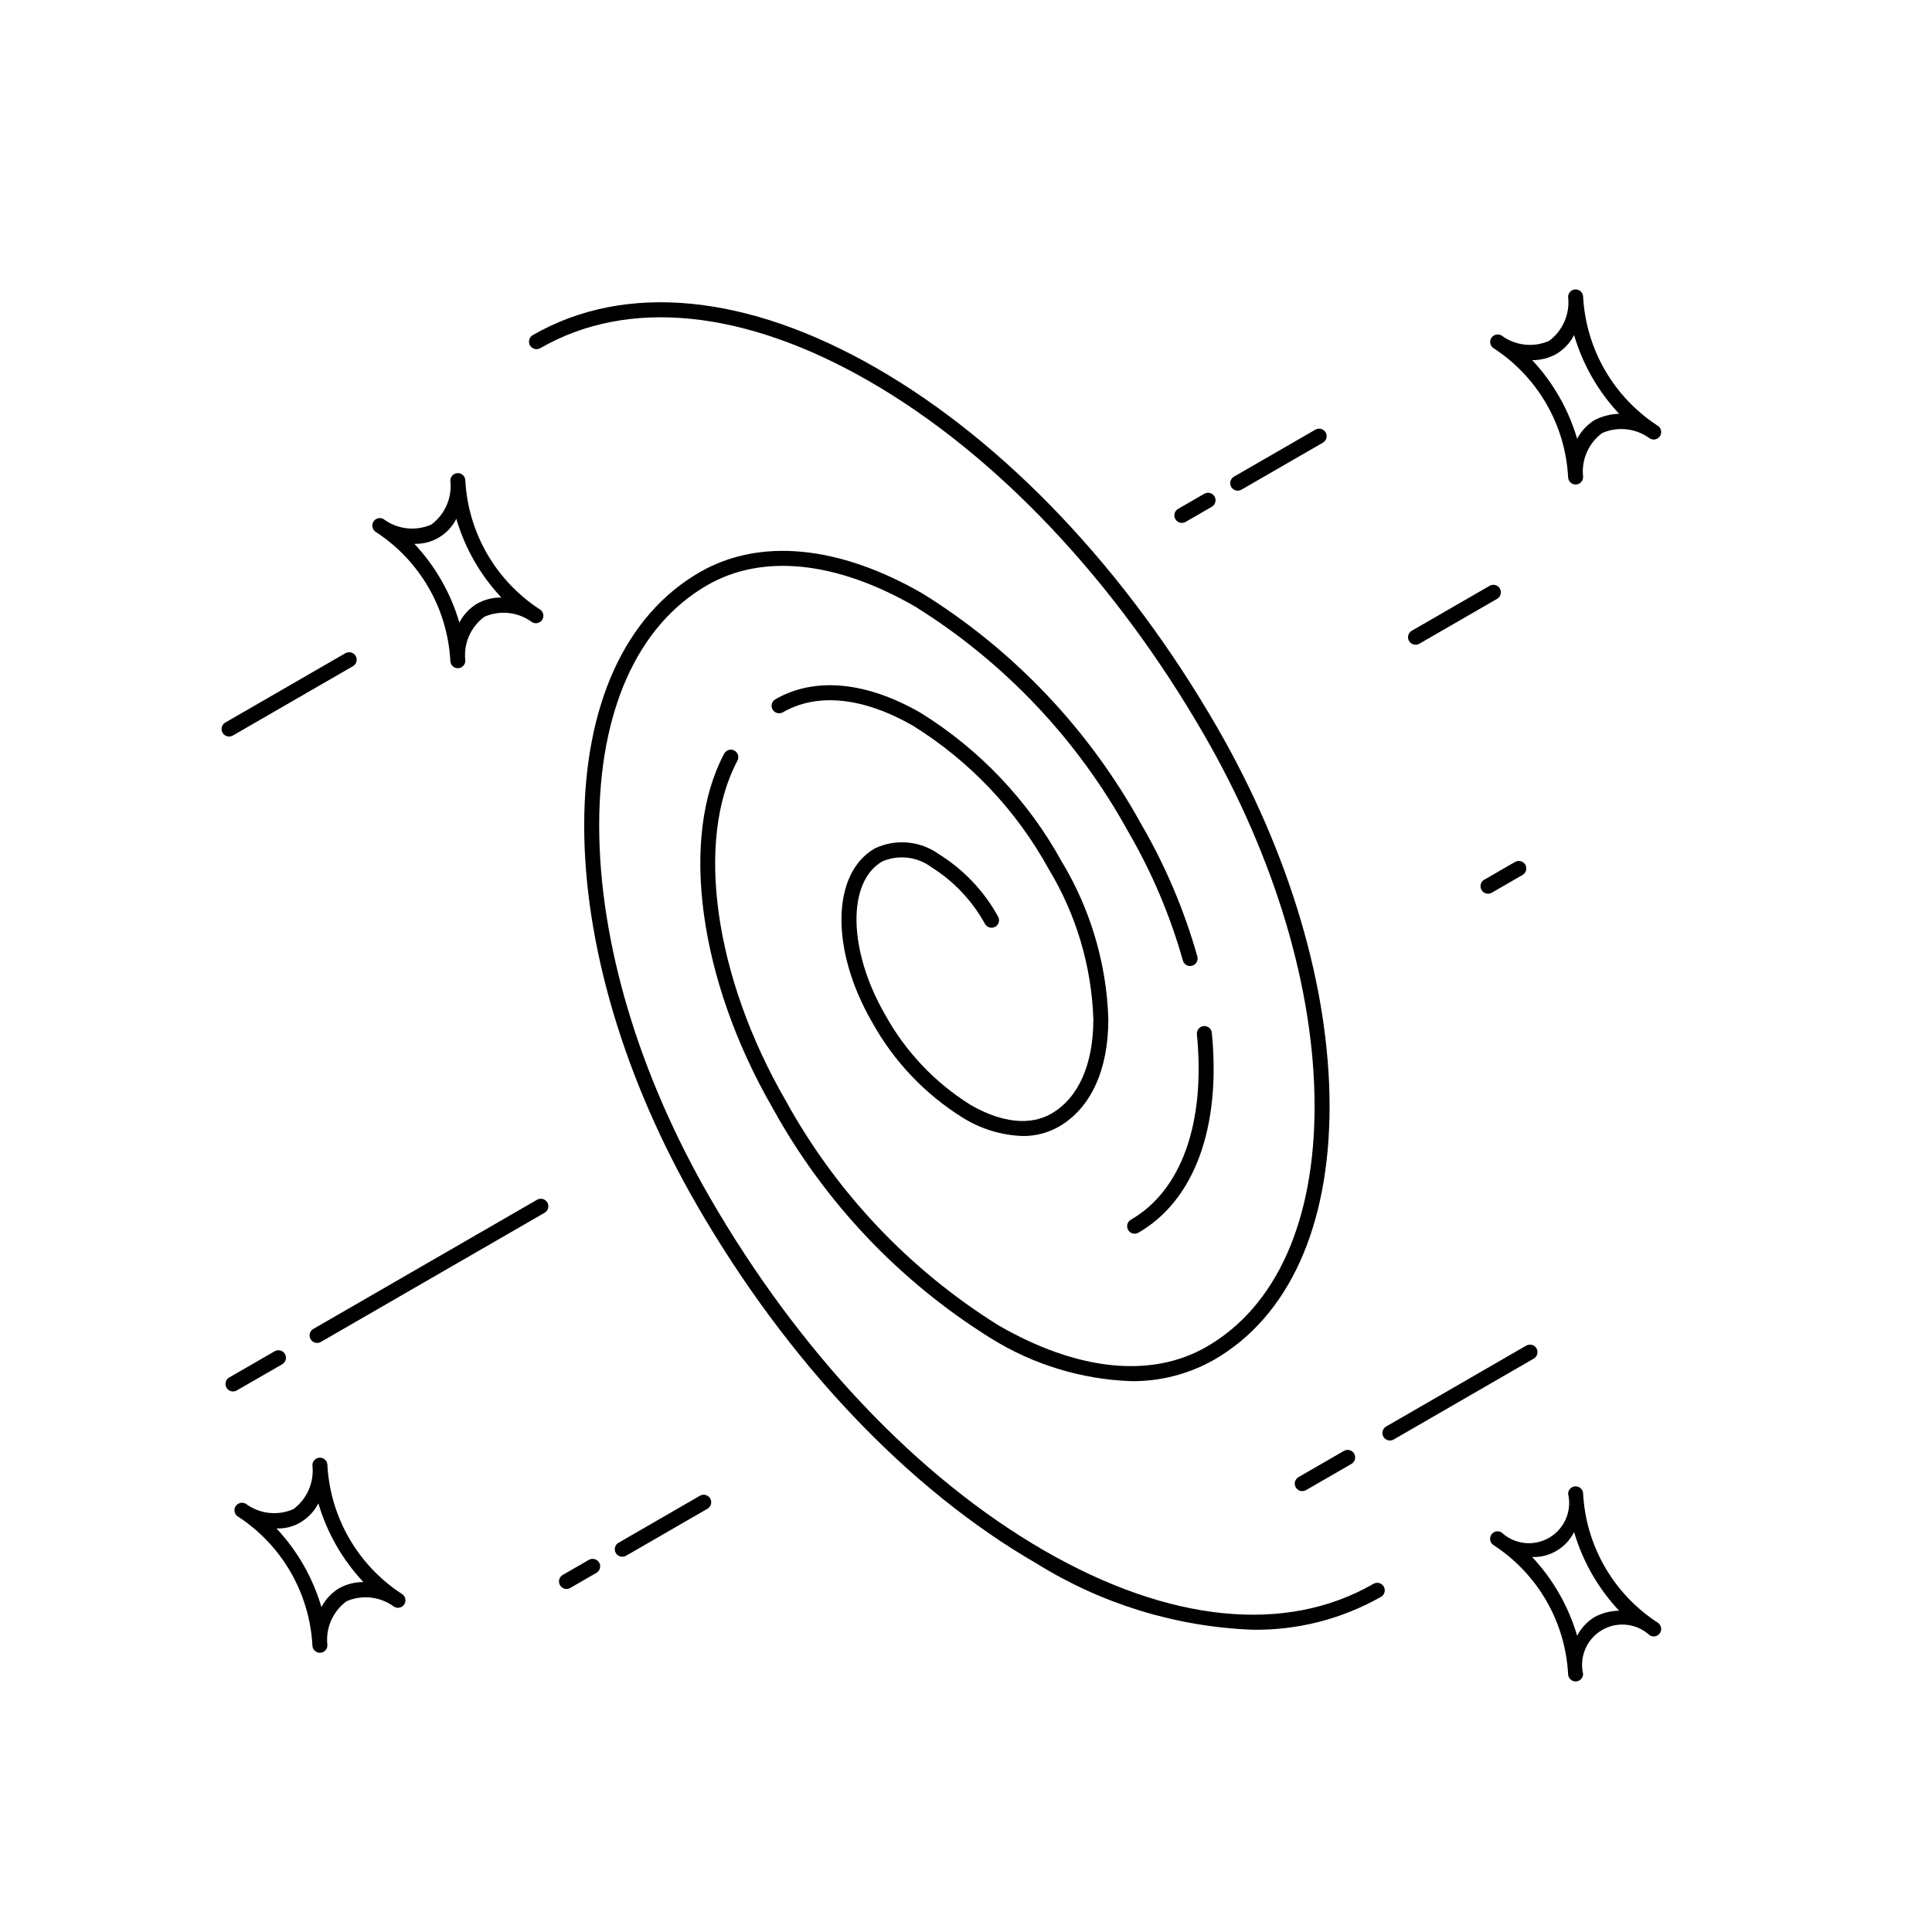 <?xml version="1.0" encoding="UTF-8"?>
<!-- Uploaded to: ICON Repo, www.iconrepo.com, Generator: ICON Repo Mixer Tools -->
<svg fill="#000000" width="800px" height="800px" version="1.1" viewBox="144 144 512 512" xmlns="http://www.w3.org/2000/svg">
 <g>
  <path d="m443.7 467.23c-0.781 0.449-1.164 1.367-0.93 2.238 0.23 0.871 1.02 1.477 1.922 1.477 0.348-0.004 0.691-0.094 0.996-0.266 14.828-8.562 21.922-27.867 19.461-52.969-0.105-1.094-1.078-1.895-2.168-1.789-1.094 0.105-1.895 1.078-1.789 2.172 2.301 23.484-4.074 41.395-17.492 49.137z"/>
  <path d="m507.98 563.73c-23.219 13.402-54.215 10.266-87.301-8.84-33.43-19.301-64.883-52.52-88.562-93.531-18.91-32.754-29.328-67.762-29.328-98.578 0-30.418 10.156-53.031 28.598-63.676 14.625-8.453 34.211-6.438 55.156 5.656 23.602 14.707 43.027 35.23 56.418 59.602 6.258 10.734 11.137 22.219 14.512 34.18 0.133 0.512 0.473 0.945 0.934 1.207 0.461 0.262 1.004 0.324 1.516 0.176 0.508-0.141 0.938-0.48 1.199-0.938 0.258-0.461 0.324-1.004 0.184-1.512-3.469-12.281-8.473-24.078-14.895-35.102-13.746-24.973-33.672-46-57.875-61.055-22.219-12.824-43.223-14.844-59.133-5.66-19.723 11.387-30.586 35.227-30.586 67.125 0 31.504 10.605 67.219 29.855 100.57 24.023 41.609 55.996 75.344 90.02 94.988v-0.004c17.27 10.754 37.055 16.809 57.387 17.562 11.871 0.148 23.566-2.859 33.891-8.719 0.461-0.262 0.797-0.695 0.934-1.207 0.141-0.512 0.07-1.055-0.195-1.516-0.266-0.457-0.699-0.793-1.211-0.93-0.512-0.137-1.059-0.062-1.516 0.203z"/>
  <path d="m377.8 372.3c4.285-1.867 9.238-1.301 12.988 1.484 5.965 3.727 10.871 8.922 14.254 15.086 0.559 0.941 1.766 1.266 2.719 0.73 0.953-0.547 1.277-1.766 0.73-2.719-3.734-6.766-9.145-12.465-15.715-16.539-2.438-1.742-5.293-2.797-8.277-3.059s-5.984 0.281-8.688 1.57c-11.465 6.625-11.789 26.812-0.73 45.965 5.734 10.406 14.047 19.168 24.141 25.438 4.75 2.949 10.191 4.606 15.781 4.801 3.367 0.039 6.684-0.816 9.609-2.481 8.457-4.883 13.113-15.008 13.113-28.512v0.004c-0.477-14.758-4.742-29.145-12.383-41.781-8.855-16.094-21.703-29.641-37.305-39.34-14.461-8.355-28.164-9.633-38.562-3.625-0.949 0.551-1.277 1.766-0.73 2.719 0.559 0.941 1.766 1.266 2.719 0.73 9.137-5.281 21.41-3.984 34.586 3.621 14.996 9.348 27.34 22.395 35.844 37.883 7.293 12.031 11.375 25.73 11.855 39.789 0 12.02-3.953 20.922-11.125 25.062-5.606 3.246-13.207 2.422-21.422-2.316-9.484-5.922-17.289-14.18-22.672-23.98-9.777-16.938-10.105-35.113-0.73-40.531z"/>
  <path d="m287.18 236.27c23.207-13.402 54.207-10.27 87.309 8.84 33.426 19.301 64.879 52.52 88.559 93.531 18.914 32.754 29.328 67.762 29.328 98.578 0 30.418-10.156 53.031-28.598 63.676-14.625 8.453-34.215 6.43-55.156-5.656-23.602-14.707-43.027-35.23-56.422-59.598-18.895-32.719-24.023-68.91-12.77-90.047 0.25-0.469 0.301-1.012 0.148-1.52-0.152-0.504-0.504-0.93-0.969-1.176-0.469-0.246-1.012-0.301-1.52-0.145-0.504 0.156-0.926 0.508-1.172 0.973-11.875 22.297-6.719 60.035 12.832 93.898v0.004c13.746 24.973 33.676 45.996 57.883 61.055 11.16 6.945 23.945 10.855 37.086 11.336 7.723 0.098 15.332-1.863 22.047-5.676 19.723-11.387 30.586-35.227 30.586-67.125 0-31.504-10.605-67.219-29.855-100.57-24.023-41.609-55.996-75.344-90.027-94.988-34.367-19.848-66.789-22.973-91.277-8.848v0.004c-0.461 0.262-0.797 0.699-0.934 1.207-0.141 0.512-0.07 1.059 0.195 1.516 0.266 0.457 0.699 0.793 1.211 0.93 0.512 0.137 1.059 0.062 1.516-0.203z"/>
  <path d="m286.34 461.94-59.301 34.238c-0.781 0.449-1.16 1.371-0.926 2.238 0.23 0.871 1.02 1.477 1.922 1.477 0.348 0 0.691-0.094 0.996-0.266l59.301-34.238h-0.004c0.457-0.262 0.793-0.695 0.93-1.207 0.137-0.508 0.066-1.055-0.199-1.512-0.559-0.941-1.766-1.266-2.719-0.73z"/>
  <path d="m218.79 505.54c0.953-0.547 1.277-1.766 0.73-2.719-0.551-0.953-1.77-1.277-2.719-0.73l-12.035 6.945h-0.004c-0.781 0.449-1.16 1.367-0.926 2.238 0.23 0.871 1.02 1.477 1.922 1.477 0.348-0.004 0.691-0.094 0.992-0.266z"/>
  <path d="m545.51 372.42-8.16 4.711h-0.004c-0.781 0.449-1.16 1.367-0.93 2.238 0.234 0.871 1.023 1.477 1.926 1.477 0.348 0 0.691-0.094 0.992-0.266l8.16-4.711h0.004c0.953-0.551 1.277-1.77 0.73-2.719-0.559-0.945-1.766-1.27-2.719-0.73z"/>
  <path d="m472.01 274.03c0.348-0.004 0.691-0.094 0.996-0.266l21.582-12.457-0.004 0.004c0.457-0.266 0.793-0.699 0.93-1.211 0.137-0.508 0.066-1.051-0.199-1.508-0.555-0.945-1.766-1.27-2.719-0.73l-21.578 12.453c-0.781 0.449-1.164 1.367-0.93 2.238 0.23 0.871 1.02 1.477 1.922 1.477z"/>
  <path d="m457.21 282.57c0.348 0 0.691-0.09 0.996-0.262l6.941-4.008h-0.004c0.949-0.551 1.273-1.766 0.727-2.715-0.551-0.953-1.762-1.281-2.715-0.734l-6.941 4.008h0.004c-0.781 0.449-1.164 1.367-0.93 2.238 0.23 0.871 1.023 1.477 1.922 1.473z"/>
  <path d="m519.14 314.86c0.348 0 0.691-0.09 0.992-0.262l20.625-11.906c0.457-0.266 0.789-0.699 0.926-1.211 0.137-0.508 0.066-1.051-0.195-1.508-0.559-0.945-1.766-1.27-2.723-0.73l-20.621 11.906c-0.781 0.449-1.16 1.367-0.93 2.238 0.234 0.871 1.023 1.473 1.926 1.473z"/>
  <path d="m205.71 338.92 31.82-18.371-0.004 0.004c0.461-0.266 0.793-0.699 0.93-1.211 0.137-0.508 0.066-1.051-0.199-1.508-0.559-0.941-1.762-1.266-2.719-0.73l-31.82 18.371 0.004-0.004c-0.781 0.449-1.164 1.371-0.93 2.238 0.23 0.871 1.02 1.477 1.922 1.477 0.348 0 0.691-0.094 0.996-0.266z"/>
  <path d="m329.5 540.38-21.574 12.461h-0.004c-0.781 0.449-1.16 1.367-0.93 2.238 0.234 0.871 1.023 1.477 1.926 1.473 0.348 0 0.691-0.09 0.992-0.262l21.578-12.461c0.949-0.551 1.277-1.766 0.73-2.719-0.559-0.941-1.766-1.266-2.719-0.73z"/>
  <path d="m300.07 557.37-6.934 4.004h-0.004c-0.781 0.449-1.16 1.367-0.926 2.238 0.23 0.871 1.02 1.477 1.922 1.477 0.348 0 0.691-0.094 0.996-0.266l6.934-4.004c0.457-0.262 0.789-0.699 0.926-1.207 0.141-0.512 0.066-1.055-0.195-1.512-0.559-0.941-1.766-1.266-2.719-0.73z"/>
  <path d="m551.19 501.33c-0.555-0.945-1.762-1.27-2.719-0.73l-37.121 21.438v-0.004c-0.781 0.449-1.164 1.367-0.93 2.238 0.234 0.871 1.023 1.477 1.926 1.477 0.348 0 0.691-0.094 0.992-0.266l37.121-21.438 0.004 0.004c0.949-0.551 1.277-1.77 0.727-2.719z"/>
  <path d="m487.39 538.17c0.551 0.949 1.766 1.277 2.719 0.73l12.035-6.949c0.949-0.551 1.27-1.766 0.723-2.715-0.547-0.953-1.758-1.281-2.711-0.734l-12.035 6.949c-0.953 0.551-1.281 1.766-0.73 2.719z"/>
  <path d="m250.43 566.36c-11.602-7.582-18.902-20.234-19.664-34.074 0-1.098-0.891-1.988-1.988-1.988s-1.988 0.891-1.988 1.988c0.523 4.512-1.406 8.961-5.062 11.66-4.152 1.816-8.961 1.266-12.598-1.441h-0.012v-0.004c-0.953-0.535-2.16-0.211-2.719 0.73-0.266 0.457-0.336 0.996-0.199 1.508 0.137 0.508 0.473 0.941 0.93 1.203 11.602 7.586 18.898 20.234 19.66 34.074 0 1.098 0.891 1.988 1.988 1.988s1.988-0.891 1.988-1.988c-0.523-4.512 1.406-8.961 5.059-11.66 4.156-1.812 8.961-1.266 12.602 1.438l0.016 0.004v0.004c0.457 0.273 1.004 0.355 1.52 0.219 0.516-0.133 0.957-0.469 1.223-0.93s0.336-1.012 0.195-1.523c-0.141-0.512-0.484-0.949-0.949-1.207zm-16.594-1.445c-1.977 1.203-3.586 2.93-4.652 4.984-2.289-7.793-6.371-14.934-11.926-20.859 2.273 0.113 4.523-0.465 6.465-1.652 1.977-1.203 3.586-2.93 4.652-4.981 2.289 7.789 6.375 14.93 11.926 20.855-2.262-0.016-4.488 0.555-6.465 1.652z"/>
  <path d="m539.91 236.34c11.598 7.582 18.898 20.234 19.656 34.07 0 1.102 0.891 1.992 1.988 1.992 1.102 0 1.988-0.891 1.988-1.992-0.523-4.512 1.41-8.957 5.062-11.656 4.152-1.809 8.957-1.262 12.602 1.434l0.016 0.004v0.008c0.457 0.273 1.004 0.352 1.52 0.219 0.516-0.133 0.957-0.469 1.223-0.93 0.266-0.461 0.336-1.012 0.195-1.523-0.145-0.516-0.484-0.949-0.949-1.211-11.602-7.582-18.902-20.23-19.664-34.07 0-1.098-0.891-1.988-1.992-1.988-1.098 0-1.988 0.891-1.988 1.988 0.523 4.512-1.406 8.957-5.059 11.656-4.152 1.816-8.965 1.27-12.602-1.438h-0.012v-0.004l0.004-0.004c-0.957-0.535-2.164-0.211-2.723 0.73-0.262 0.457-0.332 1-0.195 1.508 0.137 0.512 0.469 0.945 0.93 1.207zm16.594 1.445h-0.004c1.977-1.207 3.586-2.93 4.652-4.984 2.289 7.789 6.375 14.934 11.926 20.855-2.25 0.066-4.461 0.633-6.469 1.652-1.973 1.207-3.582 2.93-4.648 4.984-2.285-7.789-6.371-14.934-11.922-20.855 2.262 0.027 4.492-0.543 6.461-1.652z"/>
  <path d="m583.21 573.95c-11.602-7.578-18.906-20.23-19.664-34.066 0-1.098-0.891-1.988-1.992-1.988-1.098 0-1.988 0.891-1.988 1.988 1.062 4.57-0.984 9.297-5.043 11.645-4.059 2.352-9.176 1.773-12.609-1.422l-0.016-0.004v-0.008c-0.457-0.273-1.008-0.352-1.523-0.219-0.516 0.137-0.957 0.469-1.223 0.934-0.266 0.461-0.336 1.008-0.195 1.523 0.145 0.512 0.484 0.949 0.953 1.207 11.598 7.582 18.895 20.23 19.656 34.066 0 1.098 0.891 1.988 1.988 1.988 1.102 0 1.988-0.891 1.988-1.988-1.059-4.57 0.988-9.297 5.047-11.648 4.062-2.348 9.184-1.77 12.617 1.426l0.016 0.004v0.008c0.457 0.273 1.004 0.352 1.52 0.219 0.516-0.133 0.957-0.469 1.223-0.93 0.266-0.465 0.336-1.012 0.195-1.527-0.141-0.512-0.484-0.945-0.949-1.207zm-16.602-1.438c-1.973 1.203-3.582 2.926-4.648 4.977-2.285-7.789-6.371-14.93-11.922-20.852h0.09-0.004c4.652 0.109 8.945-2.477 11.027-6.637 2.289 7.789 6.371 14.934 11.926 20.852-2.258 0.031-4.473 0.598-6.469 1.66z"/>
  <path d="m243.68 285.03c11.602 7.582 18.898 20.23 19.66 34.066 0 1.098 0.891 1.988 1.988 1.988 1.098 0 1.988-0.891 1.988-1.988-0.52-4.512 1.406-8.953 5.055-11.652 4.16-1.812 8.973-1.266 12.621 1.434v0.004c0.457 0.273 1.008 0.355 1.523 0.219 0.516-0.133 0.953-0.469 1.223-0.93 0.266-0.461 0.336-1.012 0.191-1.523-0.141-0.516-0.48-0.949-0.949-1.207-11.602-7.582-18.902-20.23-19.664-34.07 0-1.098-0.891-1.988-1.988-1.988-1.098 0-1.988 0.891-1.988 1.988 0.523 4.512-1.406 8.957-5.055 11.656-4.152 1.809-8.957 1.262-12.602-1.43l-0.016-0.004v-0.008c-0.457-0.273-1.004-0.352-1.52-0.219-0.516 0.133-0.957 0.469-1.223 0.93-0.266 0.461-0.336 1.012-0.195 1.523 0.145 0.516 0.484 0.949 0.949 1.211zm10.219 3.098v-0.004c4.648 0.109 8.945-2.477 11.027-6.637 2.285 7.793 6.371 14.934 11.926 20.855-2.262-0.016-4.492 0.555-6.469 1.656-1.973 1.207-3.582 2.926-4.648 4.981-2.285-7.789-6.371-14.934-11.922-20.855z"/>
 </g>
</svg>